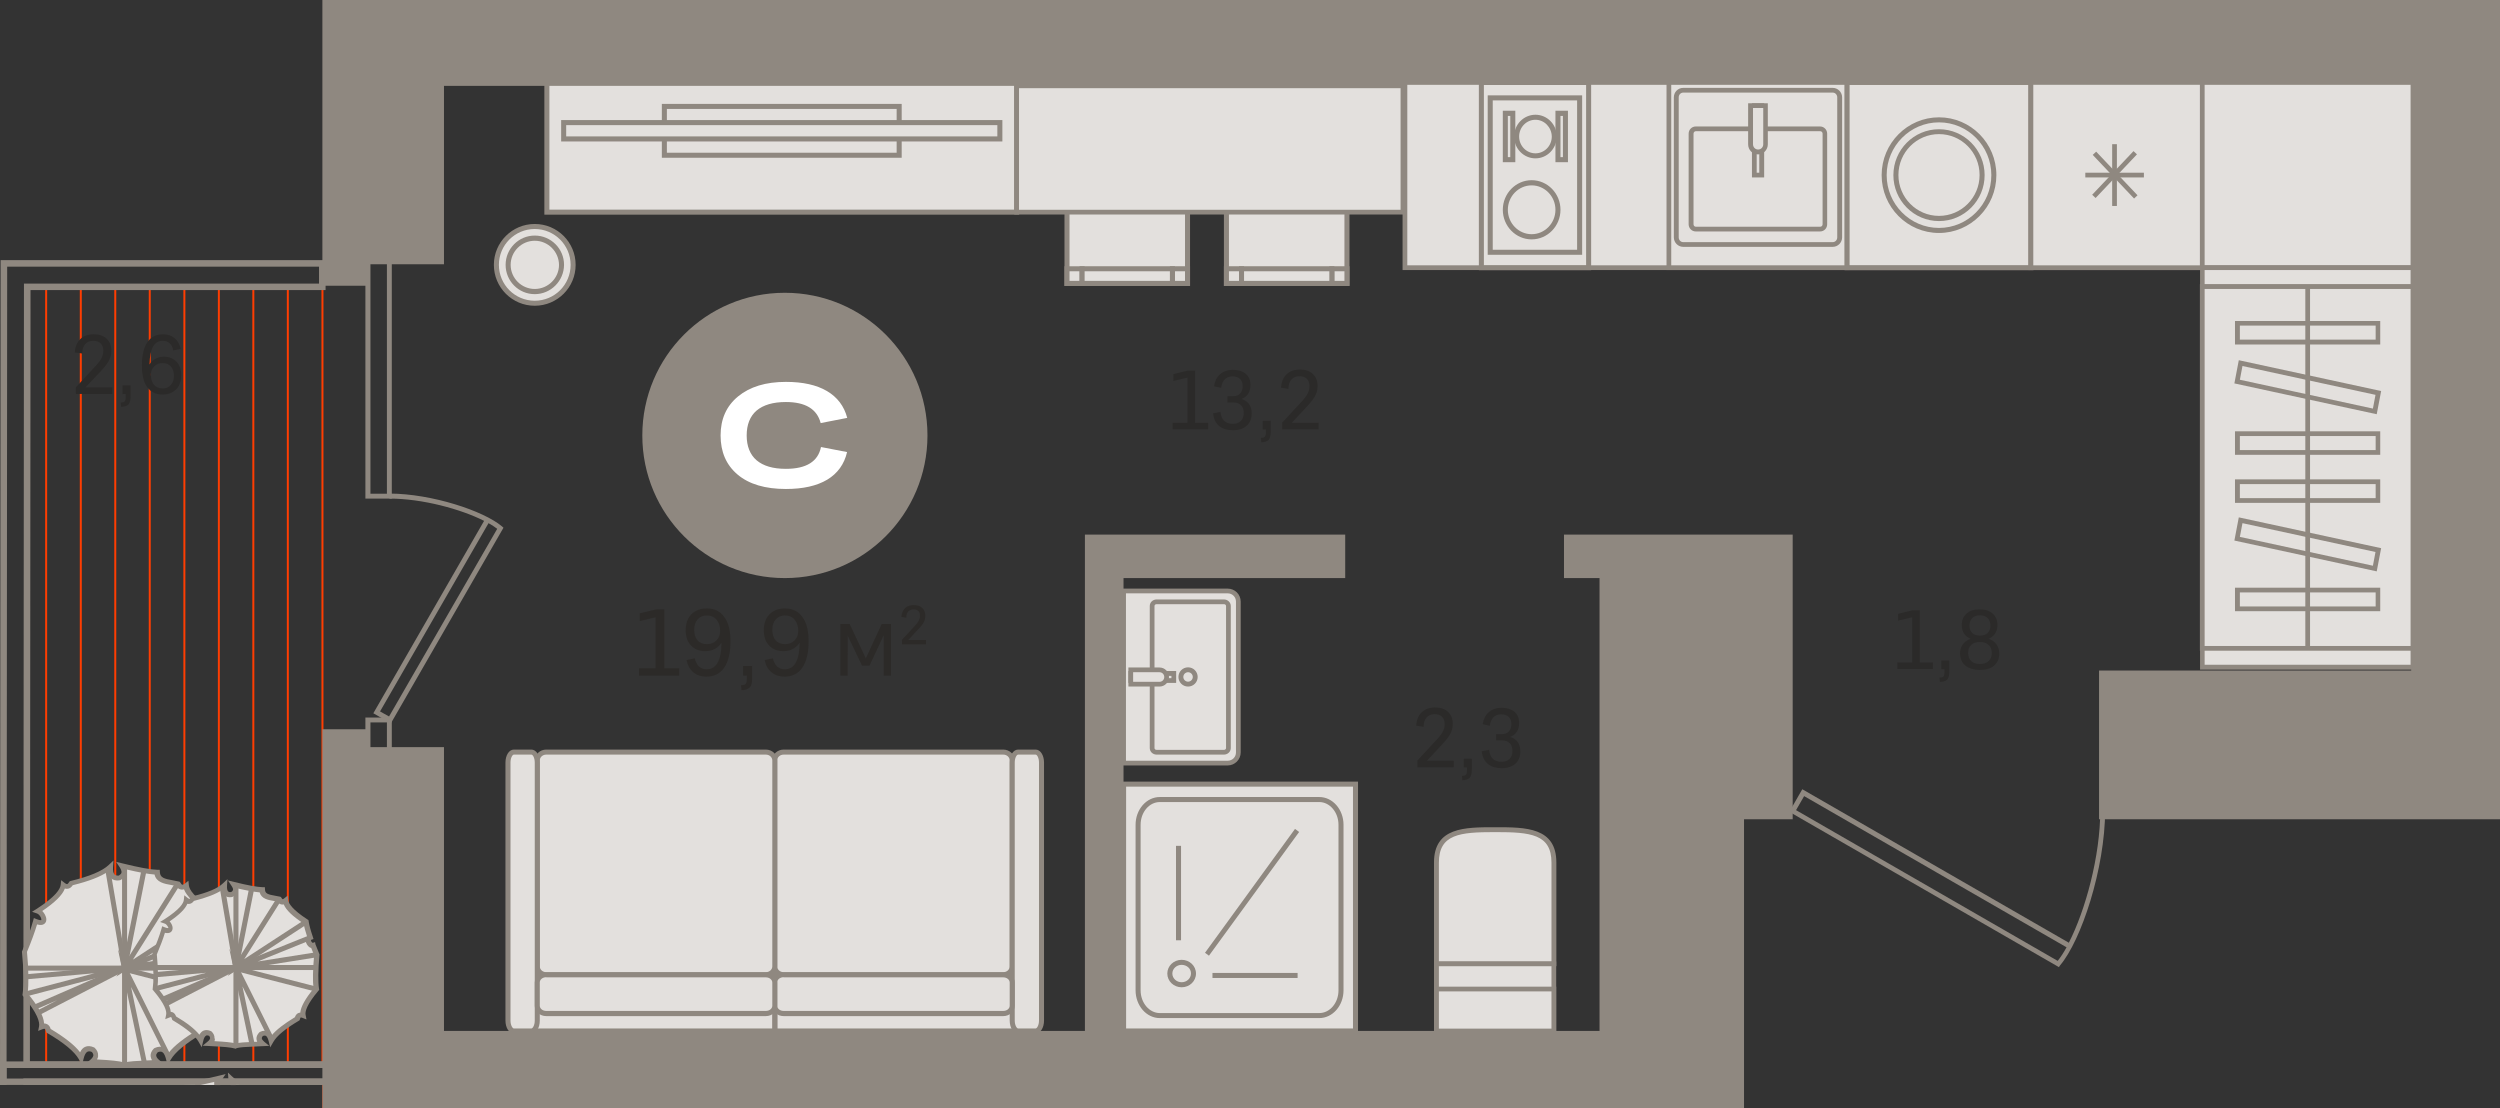<?xml version="1.0" encoding="utf-8"?>
<!-- Generator: Adobe Illustrator 24.1.2, SVG Export Plug-In . SVG Version: 6.00 Build 0)  -->
<svg version="1.1" id="Слой_1" xmlns="http://www.w3.org/2000/svg" xmlns:xlink="http://www.w3.org/1999/xlink" x="0px" y="0px"
	 viewBox="0 0 1638.6 726.4" style="enable-background:new 0 0 1638.6 726.4;" xml:space="preserve">
<rect x="0" y="0" width="1638.6" height="726.4" fill="#333333" stroke="none"/>
<g>
	<rect x="142.8" y="187.3" style="fill-rule:evenodd;clip-rule:evenodd;fill:#FF3D01;" width="1.3" height="511.2"/>
	<rect x="142.8" y="708.3" style="fill-rule:evenodd;clip-rule:evenodd;fill:#FF3D01;" width="1.3" height="2.8"/>
	<rect x="188" y="187.3" style="fill-rule:evenodd;clip-rule:evenodd;fill:#FF3D01;" width="1.3" height="511.2"/>
	<rect x="188" y="708.3" style="fill-rule:evenodd;clip-rule:evenodd;fill:#FF3D01;" width="1.3" height="2.8"/>
	<rect x="74.9" y="187.3" style="fill-rule:evenodd;clip-rule:evenodd;fill:#FF3D01;" width="1.3" height="511.2"/>
	<rect x="74.9" y="708.3" style="fill-rule:evenodd;clip-rule:evenodd;fill:#FF3D01;" width="1.3" height="2.8"/>
	<rect x="165.4" y="187.3" style="fill-rule:evenodd;clip-rule:evenodd;fill:#FF3D01;" width="1.3" height="511.2"/>
	<rect x="165.4" y="708.3" style="fill-rule:evenodd;clip-rule:evenodd;fill:#FF3D01;" width="1.3" height="2.8"/>
	<rect x="52.3" y="187.3" style="fill-rule:evenodd;clip-rule:evenodd;fill:#FF3D01;" width="1.3" height="511.2"/>
	<rect x="52.3" y="708.3" style="fill-rule:evenodd;clip-rule:evenodd;fill:#FF3D01;" width="1.3" height="2.8"/>
	<rect x="210.7" y="187.3" style="fill-rule:evenodd;clip-rule:evenodd;fill:#FF3D01;" width="1.3" height="511.2"/>
	<polygon style="fill-rule:evenodd;clip-rule:evenodd;fill:#FF3D01;" points="210.7,711.1 210.7,708.3 212,708.3 212,726.4 
		211.3,726.4 211.3,711.1 	"/>
	<rect x="120.2" y="187.3" style="fill-rule:evenodd;clip-rule:evenodd;fill:#FF3D01;" width="1.3" height="511.2"/>
	<rect x="120.2" y="708.3" style="fill-rule:evenodd;clip-rule:evenodd;fill:#FF3D01;" width="1.3" height="2.8"/>
	<rect x="29.6" y="187.3" style="fill-rule:evenodd;clip-rule:evenodd;fill:#FF3D01;" width="1.3" height="511.2"/>
	<rect x="29.6" y="708.3" style="fill-rule:evenodd;clip-rule:evenodd;fill:#FF3D01;" width="1.3" height="2.8"/>
	<rect x="97.5" y="187.3" style="fill-rule:evenodd;clip-rule:evenodd;fill:#FF3D01;" width="1.3" height="511.2"/>
	<rect x="97.5" y="708.3" style="fill-rule:evenodd;clip-rule:evenodd;fill:#FF3D01;" width="1.3" height="2.8"/>
	<path style="fill-rule:evenodd;clip-rule:evenodd;fill:#2B2A29;" d="M106.6,254.6c2.3,0,4.1-0.8,5.4-2.3c1.3-1.5,2-3.5,2-6
		c0-2.6-0.7-4.6-2-6.1c-1.3-1.5-3.1-2.2-5.5-2.2c-1.5,0-2.8,0.3-3.9,1c-1.2,0.7-2.1,1.6-2.7,2.7c-0.7,1.1-1,2.4-1,3.9
		c0,2.8,0.7,5,2.1,6.7C102.4,253.8,104.3,254.6,106.6,254.6L106.6,254.6z M93,239.5c0-6.6,1.2-11.7,3.6-15.2
		c2.4-3.5,5.8-5.2,10.3-5.2c3,0,5.5,0.8,7.5,2.5c2,1.7,3.4,4,4,7.1l-4.8,1c-0.9-4.2-3.2-6.3-6.9-6.3c-2.8,0-5,1.3-6.4,3.8
		c-1.4,2.5-2.2,6.4-2.3,11.7c0.9-1.5,2.2-2.8,3.8-3.7c1.6-0.9,3.5-1.4,5.6-1.4c3.5,0,6.2,1.1,8.3,3.3c2.1,2.2,3.1,5.2,3.1,8.9
		c0,2.6-0.5,4.8-1.5,6.7c-1,1.9-2.5,3.3-4.3,4.4c-1.8,1-4,1.5-6.5,1.5c-4.4,0-7.8-1.7-10.1-5C94.1,250.5,93,245.7,93,239.5L93,239.5
		z M80.3,252.6h5.3v7c0,2.7-0.5,4.5-1.4,5.5c-1,1-2.5,1.5-4.8,1.6l-0.3-2.9c1.3,0,2.2-0.2,2.6-0.7c0.5-0.5,0.7-1.5,0.7-3v-1.8h-2.1
		V252.6L80.3,252.6z M49.7,253.9l12.5-13.5c2.1-2.2,3.5-4.1,4.3-5.6c0.8-1.6,1.2-3.2,1.2-4.9c0-2.1-0.6-3.6-1.7-4.8
		c-1.1-1.1-2.7-1.7-4.8-1.7c-2.3,0-4.1,0.7-5.3,2.1c-1.3,1.4-2,3.5-2,6.2L49,231c0.3-3.8,1.5-6.7,3.7-8.8c2.2-2.1,5.1-3.1,8.8-3.1
		c3.6,0,6.4,1,8.4,2.9c2,1.9,3.1,4.5,3.1,7.8c0,1.6-0.2,3.1-0.7,4.5c-0.5,1.4-1.2,2.8-2.3,4.3c-1.1,1.5-2.5,3.2-4.3,5.1L56,253.9
		h17.6v4.3H49.7V253.9z"/>
	<path style="fill-rule:evenodd;clip-rule:evenodd;fill:#8F8880;" d="M249.1,466.3l5.9,3.3l70.9-123c-1.6-1.2-3.5-2.5-5.7-3.7
		L249.1,466.3L249.1,466.3z M256.2,474.1l-11.5-6.6l0.8-1.4l71.8-124.7c-15.2-7.7-40.5-14.6-62-14.6v-3.3
		c27.8,0.1,61.8,11.4,73.7,21.5l1,0.9L256.2,474.1z"/>
	<path style="fill-rule:evenodd;clip-rule:evenodd;fill:#8F8880;" d="M242.8,533.6h10.8v-60.1h-10.8V533.6L242.8,533.6z
		 M256.8,536.9h-17.3v-66.6h17.3V536.9z"/>
	<path style="fill-rule:evenodd;clip-rule:evenodd;fill:#8F8880;" d="M242.8,323.6h10.8V149.1h-10.8V323.6L242.8,323.6z
		 M256.8,326.8h-17.3v-181h17.3V326.8z"/>
	<polygon style="fill-rule:evenodd;clip-rule:evenodd;fill:#8F8880;" points="15.3,711.1 15.3,706.9 235.2,706.9 235.2,700 4.3,700 
		4.3,711.1 0,711.1 0,695.7 239.4,695.7 239.4,711.1 211.3,711.1 19.6,711.1 	"/>
	<path style="fill-rule:evenodd;clip-rule:evenodd;fill:#8F8880;" d="M4.3,706.9h230.9V700H15.3v-2.1l0.4-512h193.4v-11.1H4.7v6.5
		L4.3,706.9L4.3,706.9z M0,711.1v-2.5l0.4-538.1h213v19.6H20l-0.4,505.6h219.8v15.4H0z"/>
	<path style="fill-rule:evenodd;clip-rule:evenodd;fill:#E3E0DD;" d="M102.9,571.5c-4.4-0.1-12.1-1.5-23.1-4.3
		c2.4,3.6,1.9,6.2-1.4,8c-4.3,0.6-6.3-1.9-6-7.5c-4.4,4.2-13,7.8-25.7,10.9c-1.4,2.5-3.1,2.9-5.3,1.2c-0.5,4.6-6.1,10.3-16.7,17.1
		c4,1.4,7.2,10.4-1.5,6.8c-1.5,5.4-3.9,12-7.2,19.9c1.2,12.5,1.3,21.8,0.4,28c8.1,9.6,11.7,16.7,10.8,21.2c2.5-1,4.1-0.1,4.7,2.6
		c11.2,6.6,18.3,12.6,21.3,17.8c1.3-5.4,4-7.2,7.9-5.4c2.6,2.6,2.3,5.3-1,8c11.4,0.6,17.4,1,21.6,2.2c4.2-1.2,10.2-1.1,21.5-1.7
		c-3.3-2.7-3.7-5.4-1-8c4-1.8,6.6,0,7.9,5.4c3-5.3,10.1-11.2,21.3-17.8c0.6-2.8,2.1-3.6,4.7-2.6c-0.9-4.5,2.7-11.6,10.8-21.2
		c-0.9-6.1-0.8-15.5,0.4-28c-1.1-2.6-2.1-5.1-3-7.5c-2.4,0.8-6-5.2-2.3-6.4c-1.7-5.1-2.9-9.3-3.4-12.8
		c-10.6-6.8-16.1-12.5-16.7-17.1c-2.1,1.7-3.9,1.3-5.3-1.2C110.3,577.7,103.1,578,102.9,571.5z"/>
	<path style="fill-rule:evenodd;clip-rule:evenodd;fill:#8F8880;" d="M63.6,694.4c9.3,0.5,14.3,1,18,2c3.3-0.8,7.3-1,13.8-1.3
		c1.3-0.1,2.7-0.1,4.2-0.2c-0.5-0.9-0.8-1.8-0.9-2.7c-0.1-1.7,0.6-3.4,2.2-5l0.5-0.3c2.2-1,4.2-1.1,5.9-0.3c1.3,0.7,2.4,1.8,3.2,3.5
		c3.7-4.7,10-9.7,19.3-15.2c0.4-1.5,1.2-2.6,2.3-3.1c0.6-0.3,1.3-0.5,2-0.5h0c0.3-4.8,3.9-11.3,10.8-19.7
		c-0.8-6.2-0.7-15.3,0.4-27.2c-0.9-2.1-1.7-4.1-2.4-6.1c-1.8-0.4-3.5-2.2-4.1-4.2c-0.6-1.9-0.2-3.5,0.9-4.6c-1.4-4.3-2.4-8-2.9-11
		c-9.2-6-14.5-11.1-16.2-15.6c-0.7,0.2-1.4,0.3-2.1,0.1c-1.2-0.2-2.3-1-3.1-2.3c-1-0.2-2-0.4-3-0.6c-4.7-0.8-10-1.8-11.1-6.9
		c-4.1-0.3-10.3-1.4-18.7-3.4c0.3,1,0.3,2,0,2.9c-0.4,1.7-1.6,3.1-3.6,4.1l-0.6,0.2c-2.4,0.4-4.3-0.2-5.7-1.4c-1.1-1-1.7-2.4-2-4.3
		c-4.9,3.4-12.5,6.3-23,8.9c-0.9,1.3-1.9,2.1-3.1,2.3c-0.7,0.1-1.4,0.1-2.1-0.1c-1.6,4.3-6.5,9.1-14.8,14.7c1.4,1.4,2.3,3.2,2.6,4.7
		c0.3,1.6-0.2,2.9-1.2,3.7c-1.1,0.9-2.7,1-4.8,0.4c-1.5,5-3.7,11.1-6.6,18c1.1,11.9,1.2,21,0.4,27.2c7,8.4,10.5,14.8,10.8,19.7h0
		c0.7,0,1.4,0.2,2,0.5c1.1,0.6,1.9,1.6,2.3,3.1c9.3,5.6,15.7,10.6,19.3,15.3c0.8-1.7,1.9-2.9,3.2-3.5c1.7-0.8,3.7-0.7,5.9,0.3
		l0.5,0.3c1.6,1.6,2.3,3.2,2.2,5C64.4,692.6,64.1,693.5,63.6,694.4L63.6,694.4z M81.6,699.9l-0.4-0.1c-3.9-1.1-9.5-1.5-21.2-2.1
		l-4.3-0.2l3.3-2.7c1-0.8,2.1-2,2.2-3.1c0-0.7-0.3-1.4-1-2.2c-1.1-0.5-2.1-0.5-2.8-0.2c-1.1,0.5-2,2.1-2.6,4.6l-1,4.1l-2.1-3.7
		c-2.8-5-9.8-10.8-20.7-17.2l-0.6-0.4l-0.2-0.7c-0.2-0.9-0.5-1.5-0.8-1.6c-0.3-0.2-0.9-0.1-1.6,0.2l-2.8,1.1l0.6-3
		c0.5-2.7-0.8-8.4-10.4-19.8l-0.5-0.6l0.1-0.7c0.9-6,0.8-15.3-0.4-27.6l0-0.4l0.2-0.4c3.3-7.8,5.7-14.4,7.1-19.7l0.5-1.8l1.7,0.7
		c2.5,1,3.2,0.7,3.2,0.6c0,0,0.1-0.5-0.2-1.3c-0.5-1.4-1.7-2.7-2.7-3l-3.2-1.1l2.9-1.8c12.6-8.1,15.6-13.1,15.9-15.9l0.3-3l2.4,1.9
		c0.6,0.5,1.2,0.7,1.5,0.7c0.4-0.1,0.8-0.6,1.3-1.3l0.4-0.6l0.7-0.2c12.4-3,20.7-6.5,24.9-10.5l3.1-2.9l-0.3,4.2
		c-0.2,2.5,0.2,4.3,1.1,5.1c0.6,0.5,1.5,0.7,2.7,0.6c0.9-0.6,1.5-1.2,1.7-1.8c0.3-1.1-0.5-2.6-1.1-3.6l-2.4-3.6l4.2,1
		c10.9,2.7,18.5,4.1,22.8,4.2l1.6,0l0.1,1.6c0.2,3.5,2.7,4.3,8.5,5.3c1.3,0.2,2.6,0.5,3.9,0.8l0.7,0.2l0.4,0.6
		c0.4,0.8,0.9,1.3,1.3,1.3c0.3,0,0.9-0.2,1.5-0.7l2.4-1.9l0.3,3c0.3,2.8,3.3,7.8,15.9,15.9l0.6,0.4l0.1,0.7
		c0.5,3.3,1.7,7.5,3.3,12.5l0.5,1.6l-1.6,0.5c-0.3,0.1-0.5,0.2-0.4,0.7c0.1,1.2,1.3,2.5,1.8,2.5l1.5-0.5l0.5,1.5
		c0.9,2.3,1.9,4.8,3,7.4l0.2,0.4l0,0.4c-1.2,12.3-1.3,21.6-0.4,27.6l0.1,0.7l-0.5,0.6c-9.6,11.4-11,17.1-10.4,19.8l0.6,3l-2.8-1.1
		c-0.7-0.3-1.3-0.4-1.6-0.2c-0.3,0.2-0.6,0.8-0.8,1.6l-0.2,0.7l-0.6,0.4c-10.9,6.5-17.9,12.3-20.7,17.2l-2.1,3.6l-1-4.1
		c-0.6-2.5-1.5-4.1-2.6-4.6c-0.7-0.3-1.6-0.3-2.8,0.2c-0.7,0.8-1.1,1.5-1,2.2c0.1,1.2,1.2,2.3,2.2,3.1l3.3,2.7l-4.3,0.2
		c-2.9,0.2-5.4,0.3-7.7,0.4c-6.6,0.3-10.5,0.5-13.5,1.3L81.6,699.9z"/>
	<polygon style="fill-rule:evenodd;clip-rule:evenodd;fill:#8F8880;" points="81.5,643.7 68.9,569.6 72.1,569 81.7,625.4 
		92.7,570.2 96,570.8 	"/>
	<polygon style="fill-rule:evenodd;clip-rule:evenodd;fill:#8F8880;" points="76.2,640.1 115.1,578.3 117.9,580.1 87.1,629 
		137.5,596.1 139.3,598.9 	"/>
	<polygon style="fill-rule:evenodd;clip-rule:evenodd;fill:#8F8880;" points="67.4,638.5 141.2,608.7 142.5,611.8 95.9,630.6 
		146.9,622.5 147.4,625.8 	"/>
	<polygon style="fill-rule:evenodd;clip-rule:evenodd;fill:#8F8880;" points="146.4,653.7 81.6,637 82.5,633.8 147.2,650.5 	"/>
	<polygon style="fill-rule:evenodd;clip-rule:evenodd;fill:#8F8880;" points="93.1,697.2 77.3,622.2 112.1,692.1 109.2,693.5 
		85.9,646.9 96.3,696.5 	"/>
	<polygon style="fill-rule:evenodd;clip-rule:evenodd;fill:#8F8880;" points="25.8,665.3 24.3,662.4 37.6,655.5 23.5,661.6 
		22.1,658.6 81,633 82.4,636 	"/>
	<polygon style="fill-rule:evenodd;clip-rule:evenodd;fill:#8F8880;" points="16.8,653.2 16,650 62,637.9 17.1,641.9 16.8,638.6 
		101.2,631.1 	"/>
	<rect x="80" y="567.7" style="fill-rule:evenodd;clip-rule:evenodd;fill:#8F8880;" width="3.3" height="130.4"/>
	<rect x="16.8" y="632.9" style="fill-rule:evenodd;clip-rule:evenodd;fill:#8F8880;" width="129.6" height="3.3"/>
	<path style="fill-rule:evenodd;clip-rule:evenodd;fill:#E3E0DD;" d="M120.8,710.9c4.4-0.1,12.1-1.5,23.1-4.3
		c-1.1,1.7-1.6,3.2-1.4,4.5h-21.7C120.8,711,120.8,711,120.8,710.9L120.8,710.9z M151.1,711.1c0.3-1.1,0.4-2.4,0.3-4
		c1.5,1.4,3.4,2.7,5.8,4H151.1z"/>
	<path style="fill-rule:evenodd;clip-rule:evenodd;fill:#8F8880;" d="M153.8,711.1c-0.3-0.2-0.6-0.4-0.9-0.6c0,0.2-0.1,0.4-0.1,0.6
		h-3.4c0.3-0.9,0.4-2.2,0.3-3.9l-0.3-4.2l3.1,2.9c1.9,1.8,4.8,3.5,8.5,5.2H153.8L153.8,711.1z M140.9,711.1c-0.1-0.7,0-1.3,0.2-2.1
		c-3.5,0.8-6.6,1.5-9.4,2.1h-12.5c0-0.1,0-0.2,0-0.3l0.1-1.6l1.6,0c4.2-0.1,11.9-1.5,22.8-4.2l4.2-1l-2.4,3.6
		c-0.7,1-1.4,2.4-1.1,3.6H140.9z"/>
	<path style="fill-rule:evenodd;clip-rule:evenodd;fill:#8F8880;" d="M127.9,711.1l-0.2-0.9l3.3-0.7l0.3,1.6H127.9L127.9,711.1z
		 M151.1,711.1l0.5-2.7l3.3,0.6l-0.4,2.2H151.1z"/>
	<rect x="140.4" y="707.1" style="fill-rule:evenodd;clip-rule:evenodd;fill:#8F8880;" width="3.3" height="4"/>
	<path style="fill-rule:evenodd;clip-rule:evenodd;fill:#E3E0DD;" d="M171.8,583.2c-3.5-0.1-9.8-1.2-18.7-3.4c1.9,2.9,1.5,5-1.1,6.5
		c-3.5,0.5-5.1-1.5-4.8-6c-3.6,3.4-10.5,6.3-20.8,8.8c-1.1,2-2.5,2.3-4.3,0.9c-0.4,3.7-4.9,8.3-13.5,13.9c3.2,1.1,5.8,8.4-1.2,5.5
		c-1.2,4.3-3.2,9.7-5.8,16.1c1,10.1,1.1,17.7,0.3,22.7c6.5,7.8,9.5,13.5,8.7,17.2c2.1-0.8,3.3-0.1,3.8,2.1
		c9.1,5.4,14.8,10.2,17.2,14.4c1.1-4.4,3.2-5.8,6.4-4.4c2.1,2.1,1.8,4.3-0.8,6.5c9.2,0.5,14.1,0.8,17.5,1.8
		c3.4-0.9,8.2-0.9,17.4-1.4c-2.7-2.2-3-4.4-0.8-6.5c3.2-1.5,5.4,0,6.4,4.4c2.4-4.3,8.2-9.1,17.2-14.4c0.5-2.2,1.7-2.9,3.8-2.1
		c-0.7-3.7,2.2-9.4,8.7-17.2c-0.7-5-0.6-12.5,0.3-22.7c-0.9-2.1-1.7-4.1-2.4-6c-1.9,0.6-4.9-4.2-1.9-5.2c-1.4-4.1-2.3-7.6-2.8-10.3
		c-8.6-5.5-13.1-10.1-13.5-13.9c-1.7,1.4-3.1,1-4.3-0.9C177.9,588.1,172.1,588.4,171.8,583.2z"/>
	<path style="fill-rule:evenodd;clip-rule:evenodd;fill:#8F8880;" d="M140.5,682.4c7.2,0.4,11.1,0.8,14.1,1.5
		c2.6-0.6,5.9-0.8,11.1-1c0.9,0,1.9-0.1,2.9-0.1c-0.3-0.6-0.5-1.3-0.5-1.9c-0.1-1.5,0.6-2.9,1.9-4.3l0.5-0.3c1.9-0.9,3.6-0.9,5-0.2
		c1,0.5,1.9,1.3,2.5,2.6c3-3.7,8.1-7.6,15.3-12c0.4-1.2,1.1-2.1,2-2.6c0.5-0.2,1-0.4,1.5-0.4c0.4-3.9,3.3-9.1,8.7-15.7
		c-0.6-5-0.5-12.2,0.4-21.9c-0.7-1.6-1.3-3.2-1.9-4.7c-1.5-0.4-2.8-1.9-3.4-3.6c-0.5-1.6-0.2-3,0.7-3.9c-1.1-3.4-1.9-6.2-2.3-8.6
		c-7.2-4.7-11.5-8.8-13-12.5c-0.5,0.1-1,0.1-1.6,0c-1-0.2-1.9-0.8-2.7-1.9c-0.8-0.2-1.5-0.3-2.3-0.4c-3.7-0.6-8.1-1.4-9.2-5.6
		c-3.3-0.3-8-1.1-14.5-2.6c0.1,0.7,0.1,1.4-0.1,2c-0.4,1.4-1.4,2.6-3.1,3.5l-0.6,0.2c-2.1,0.3-3.7-0.1-4.9-1.3
		c-0.8-0.8-1.4-1.8-1.7-3.2c-4,2.6-10,4.9-18.2,7c-0.8,1.1-1.7,1.7-2.7,1.9c-0.5,0.1-1,0.1-1.6,0c-1.4,3.4-5.3,7.2-11.6,11.5
		c1,1.1,1.7,2.5,1.9,3.7c0.2,1.4-0.2,2.6-1.1,3.3c-0.9,0.7-2.2,0.9-3.9,0.5c-1.2,4-3,8.7-5.3,14.2c0.9,9.5,1,16.9,0.4,21.9
		c5.5,6.6,8.4,11.8,8.7,15.7c0.5,0,1,0.2,1.5,0.4c0.9,0.5,1.6,1.4,2,2.6c7.3,4.3,12.3,8.3,15.3,12c0.7-1.2,1.5-2.1,2.5-2.6
		c1.5-0.7,3.2-0.6,5,0.2l0.5,0.3c1.3,1.3,2,2.8,1.9,4.3C141,681.1,140.9,681.8,140.5,682.4L140.5,682.4z M154.6,687.4l-0.4-0.1
		c-3.1-0.9-7.6-1.2-17.1-1.7l-4.3-0.2l3.3-2.7c1-0.8,1.6-1.6,1.6-2.3c0-0.5-0.2-1-0.7-1.5c-0.8-0.3-1.5-0.4-1.9-0.1
		c-0.8,0.4-1.5,1.6-1.9,3.5l-1,4.1l-2.1-3.7c-2.3-4-7.9-8.6-16.6-13.8l-0.6-0.4l-0.2-0.7c-0.2-0.7-0.4-1-0.5-1.1
		c-0.1-0.1-0.4-0.1-1.1,0.2l-2.8,1.1l0.6-3c0.4-2.2-0.7-6.7-8.4-15.8l-0.5-0.6l0.1-0.7c0.7-4.8,0.6-12.3-0.3-22.3l0-0.4l0.2-0.4
		c2.6-6.3,4.6-11.7,5.8-15.9l0.5-1.8l1.7,0.7c1.8,0.7,2.3,0.5,2.4,0.5c0-0.4-1.1-2.5-2.3-2.9l-3.2-1.1l2.9-1.8
		c10.1-6.5,12.5-10.5,12.7-12.7l0.3-3l2.4,1.9c0.5,0.4,0.9,0.4,0.9,0.5c0.1,0,0.4-0.2,0.8-0.9l0.4-0.6l0.7-0.2
		c10-2.4,16.7-5.2,20-8.4l3.1-2.9l-0.3,4.2c-0.1,1.9,0.1,3.3,0.8,3.9c0.4,0.4,1,0.5,1.9,0.4c0.7-0.4,1-0.8,1.2-1.3
		c0.2-0.6-0.1-1.5-0.9-2.7l-2.4-3.6l4.2,1c8.8,2.2,15,3.3,18.4,3.4l1.6,0l0.1,1.6c0.1,2.6,2,3.2,6.6,4c1,0.2,2.1,0.4,3.1,0.6
		l0.7,0.2l0.4,0.6c0.4,0.7,0.7,0.9,0.8,0.9c0.1,0,0.4-0.1,0.9-0.5l2.4-1.9l0.3,3c0.3,2.2,2.7,6.2,12.7,12.7l0.6,0.4l0.1,0.7
		c0.4,2.6,1.3,6,2.7,10.1l0.5,1.6l-1.6,0.5c-0.1,0.1-0.1,0.5,0.1,0.9c0.3,0.7,0.8,1,1,1.1l1.5-0.5l0.3,1.5c0.7,1.9,1.5,3.9,2.4,6
		l0.2,0.4l0,0.4c-0.9,10-1,17.5-0.3,22.3l0.1,0.7l-0.5,0.6c-7.7,9.1-8.8,13.6-8.4,15.8l0.6,3l-2.8-1.1c-0.6-0.2-1-0.2-1-0.2
		c-0.1,0.1-0.3,0.4-0.5,1.1l-0.2,0.7l-0.6,0.4c-8.8,5.2-14.4,9.9-16.6,13.8l-2.1,3.6l-1-4.1c-0.5-1.9-1.1-3.1-1.9-3.5
		c-0.5-0.2-1.1-0.2-1.9,0.1c-0.5,0.6-0.7,1.1-0.7,1.5c0,0.7,0.6,1.4,1.6,2.3l3.3,2.7l-4.3,0.2c-2.4,0.1-4.4,0.2-6.3,0.3
		c-5.3,0.2-8.5,0.4-10.8,1L154.6,687.4z"/>
	<polygon style="fill-rule:evenodd;clip-rule:evenodd;fill:#8F8880;" points="154.5,643.4 144,581.7 147.3,581.1 154.8,625 
		163.3,582 166.6,582.6 	"/>
	<polygon style="fill-rule:evenodd;clip-rule:evenodd;fill:#8F8880;" points="149.2,639.7 181.5,588.5 184.3,590.2 160.1,628.6 
		199.7,602.8 201.5,605.6 	"/>
	<polygon style="fill-rule:evenodd;clip-rule:evenodd;fill:#8F8880;" points="140.4,638.1 202.8,613 204,616 168.9,630.2 
		207.5,624.1 208,627.4 	"/>
	<polygon style="fill-rule:evenodd;clip-rule:evenodd;fill:#8F8880;" points="207,650 154.6,636.5 155.4,633.3 207.8,646.8 	"/>
	<polygon style="fill-rule:evenodd;clip-rule:evenodd;fill:#8F8880;" points="163.6,685 150.3,621.8 179.6,680.6 176.7,682.1 
		158.9,646.5 166.9,684.3 	"/>
	<polygon style="fill-rule:evenodd;clip-rule:evenodd;fill:#8F8880;" points="109.6,659.4 108.1,656.4 110.5,655.2 107.7,656.4 
		106.4,653.3 154,632.7 155.4,635.7 	"/>
	<polygon style="fill-rule:evenodd;clip-rule:evenodd;fill:#8F8880;" points="102.2,649.6 101.4,646.4 135.1,637.6 102.4,640.5 
		102.1,637.1 174.2,630.8 	"/>
	<rect x="153" y="580.1" style="fill-rule:evenodd;clip-rule:evenodd;fill:#8F8880;" width="3.3" height="105.6"/>
	<rect x="102.2" y="632.5" style="fill-rule:evenodd;clip-rule:evenodd;fill:#8F8880;" width="105" height="3.3"/>
	<path style="fill-rule:evenodd;clip-rule:evenodd;fill:#8F8880;" d="M1177.2,531l171.5,98.8c1.9-2.4,3.9-5.4,5.8-8.9l-172-99.1
		L1177.2,531L1177.2,531z M1349.5,633.9l-1.2-0.7l-175.5-101.1l8.5-14.8L1356,617.9c10.8-21.1,20.6-56.6,20.6-86.8l3.2,0
		c-0.1,38.4-15.7,85.4-29.6,101.7L1349.5,633.9z"/>
	<rect x="908.8" y="724.8" style="fill-rule:evenodd;clip-rule:evenodd;fill:#8F8880;" width="141.2" height="1.6"/>
	<rect x="404.2" y="724.8" style="fill-rule:evenodd;clip-rule:evenodd;fill:#E3E0DD;" width="294.4" height="1.6"/>
	<rect x="402.5" y="723.1" style="fill-rule:evenodd;clip-rule:evenodd;fill:#8F8880;" width="297.8" height="3.3"/>
	<rect x="338.1" y="724.8" style="fill-rule:evenodd;clip-rule:evenodd;fill:#E3E0DD;" width="66.1" height="1.6"/>
	<rect x="336.5" y="723.1" style="fill-rule:evenodd;clip-rule:evenodd;fill:#8F8880;" width="69.4" height="3.3"/>
	<rect x="1636.9" y="251.4" style="fill-rule:evenodd;clip-rule:evenodd;fill:#8F8880;" width="1.7" height="189.7"/>
	<rect x="1636.9" y="281.7" style="fill-rule:evenodd;clip-rule:evenodd;fill:#8F8880;" width="1.7" height="9.2"/>
	<rect x="1636.9" y="322.8" style="fill-rule:evenodd;clip-rule:evenodd;fill:#8F8880;" width="1.7" height="9.2"/>
	<rect x="1636.9" y="363.9" style="fill-rule:evenodd;clip-rule:evenodd;fill:#8F8880;" width="1.7" height="9.2"/>
	<rect x="1636.9" y="405" style="fill-rule:evenodd;clip-rule:evenodd;fill:#8F8880;" width="1.7" height="9.2"/>
	<polygon style="fill-rule:evenodd;clip-rule:evenodd;fill:#8F8880;" points="242.8,140.6 253.6,140.6 253.6,0 256.8,0 256.8,143.9 
		239.5,143.9 239.5,0 242.8,0 	"/>
	<rect x="957.6" y="0" style="fill-rule:evenodd;clip-rule:evenodd;fill:#8F8880;" width="127.1" height="1.7"/>
	<rect x="1108.2" y="0" style="fill-rule:evenodd;clip-rule:evenodd;fill:#8F8880;" width="141.2" height="1.6"/>
	<rect x="358.5" y="53.7" style="fill-rule:evenodd;clip-rule:evenodd;fill:#E3E0DD;" width="307.9" height="85.3"/>
	<path style="fill-rule:evenodd;clip-rule:evenodd;fill:#8F8880;" d="M360.1,137.4h304.6v-82H360.1V137.4L360.1,137.4z M668,140.7
		H356.8V52H668V140.7z"/>
	<rect x="435.5" y="69.7" style="fill-rule:evenodd;clip-rule:evenodd;fill:#E3E0DD;" width="153.9" height="32"/>
	<path style="fill-rule:evenodd;clip-rule:evenodd;fill:#8F8880;" d="M437.1,100.1h150.6V71.4H437.1V100.1L437.1,100.1z M591,103.4
		H433.8V68.1H591V103.4z"/>
	<rect x="369.5" y="80.4" style="fill-rule:evenodd;clip-rule:evenodd;fill:#E3E0DD;" width="285.9" height="10.7"/>
	<path style="fill-rule:evenodd;clip-rule:evenodd;fill:#8F8880;" d="M371.1,89.4h282.6V82H371.1V89.4L371.1,89.4z M657,92.7H367.8
		v-14H657V92.7z"/>
	<rect x="507.8" y="607.2" style="fill-rule:evenodd;clip-rule:evenodd;fill:#E3E0DD;" width="162" height="68.5"/>
	<path style="fill-rule:evenodd;clip-rule:evenodd;fill:#8F8880;" d="M509.5,674.1h158.6v-65.2H509.5V674.1L509.5,674.1z
		 M671.4,677.4H506.1v-71.9h165.3V677.4z"/>
	<rect x="345.8" y="607.2" style="fill-rule:evenodd;clip-rule:evenodd;fill:#E3E0DD;" width="162" height="68.5"/>
	<path style="fill-rule:evenodd;clip-rule:evenodd;fill:#8F8880;" d="M347.5,674.1h158.6v-65.2H347.5V674.1L347.5,674.1z
		 M509.5,677.4H344.2v-71.9h165.3V677.4z"/>
	<path style="fill-rule:evenodd;clip-rule:evenodd;fill:#E3E0DD;" d="M657.6,493h-144c-3.2,0-5.8,2.4-5.8,5.5v135
		c0,3,2.6,5.5,5.8,5.5h144c3.2,0,5.8-2.4,5.8-5.5v-135C663.4,495.4,660.8,493,657.6,493z"/>
	<path style="fill-rule:evenodd;clip-rule:evenodd;fill:#8F8880;" d="M513.6,494.6c-2.3,0-4.2,1.7-4.2,3.8v135
		c0,2.1,1.9,3.8,4.2,3.8h144c2.3,0,4.2-1.7,4.2-3.8v-135c0-2.1-1.9-3.8-4.2-3.8H513.6L513.6,494.6z M657.6,640.5h-144
		c-4.1,0-7.5-3.2-7.5-7.1v-135c0-3.9,3.4-7.1,7.5-7.1h144c4.1,0,7.5,3.2,7.5,7.1v135C665.1,637.3,661.7,640.5,657.6,640.5z"/>
	<path style="fill-rule:evenodd;clip-rule:evenodd;fill:#E3E0DD;" d="M358,493h144c3.2,0,5.8,2.4,5.8,5.5v135c0,3-2.6,5.5-5.8,5.5
		H358c-3.2,0-5.8-2.4-5.8-5.5v-135C352.2,495.4,354.8,493,358,493z"/>
	<path style="fill-rule:evenodd;clip-rule:evenodd;fill:#8F8880;" d="M358,494.6c-2.3,0-4.2,1.7-4.2,3.8v135c0,2.1,1.9,3.8,4.2,3.8
		h144c2.3,0,4.2-1.7,4.2-3.8v-135c0-2.1-1.9-3.8-4.2-3.8H358L358,494.6z M502,640.5H358c-4.1,0-7.5-3.2-7.5-7.1v-135
		c0-3.9,3.4-7.1,7.5-7.1h144c4.1,0,7.5,3.2,7.5,7.1v135C509.5,637.3,506.1,640.5,502,640.5z"/>
	<path style="fill-rule:evenodd;clip-rule:evenodd;fill:#E3E0DD;" d="M667.3,493h11.5c2.1,0,3.8,3.1,3.8,6.9v169.1
		c0,3.8-1.7,6.9-3.8,6.9h-11.5c-2.1,0-3.8-3.1-3.8-6.9V499.8C663.4,496,665.2,493,667.3,493z"/>
	<path style="fill-rule:evenodd;clip-rule:evenodd;fill:#8F8880;" d="M667.3,494.6c-0.9,0-2.2,2.1-2.2,5.2v169.1
		c0,3.2,1.4,5.2,2.2,5.2h11.5c0.8,0,2.2-2,2.2-5.2V499.8c0-3.1-1.3-5.2-2.2-5.2H667.3L667.3,494.6z M678.8,677.4h-11.5
		c-3.1,0-5.5-3.7-5.5-8.5V499.8c0-4.8,2.4-8.5,5.5-8.5h11.5c3.1,0,5.5,3.7,5.5,8.5v169.1C684.3,673.7,681.9,677.4,678.8,677.4z"/>
	<path style="fill-rule:evenodd;clip-rule:evenodd;fill:#E3E0DD;" d="M348.3,493h-11.5c-2.1,0-3.8,3.1-3.8,6.9v169.1
		c0,3.8,1.7,6.9,3.8,6.9h11.5c2.1,0,3.8-3.1,3.8-6.9V499.8C352.2,496,350.4,493,348.3,493z"/>
	<path style="fill-rule:evenodd;clip-rule:evenodd;fill:#8F8880;" d="M336.8,494.6c-0.9,0-2.2,2.1-2.2,5.2v169.1
		c0,3.2,1.4,5.2,2.2,5.2h11.5c0.8,0,2.2-2,2.2-5.2V499.8c0-3.1-1.3-5.2-2.2-5.2H336.8L336.8,494.6z M348.3,677.4h-11.5
		c-3.1,0-5.5-3.7-5.5-8.5V499.8c0-4.8,2.4-8.5,5.5-8.5h11.5c3.1,0,5.5,3.7,5.5,8.5v169.1C353.8,673.7,351.5,677.4,348.3,677.4z"/>
	<path style="fill-rule:evenodd;clip-rule:evenodd;fill:#E3E0DD;" d="M663.4,644v15.3c0,2.8-2.6,5.1-5.8,5.1h-144
		c-3.2,0-5.8-2.3-5.8-5.1V644c0-2.8,2.6-5.1,5.8-5.1h144C660.8,638.9,663.4,641.2,663.4,644z"/>
	<path style="fill-rule:evenodd;clip-rule:evenodd;fill:#8F8880;" d="M513.6,640.5c-2.3,0-4.2,1.5-4.2,3.4v15.3
		c0,1.9,1.9,3.4,4.2,3.4h144c2.3,0,4.2-1.5,4.2-3.4V644c0-1.9-1.9-3.4-4.2-3.4H513.6L513.6,640.5z M657.6,666h-144
		c-4.1,0-7.5-3-7.5-6.7V644c0-3.7,3.4-6.7,7.5-6.7h144c4.1,0,7.5,3,7.5,6.7v15.3C665.1,662.9,661.7,666,657.6,666z"/>
	<path style="fill-rule:evenodd;clip-rule:evenodd;fill:#E3E0DD;" d="M352.2,644v15.3c0,2.8,2.6,5.1,5.8,5.1h144
		c3.2,0,5.8-2.3,5.8-5.1V644c0-2.8-2.6-5.1-5.8-5.1H358C354.8,638.9,352.2,641.2,352.2,644z"/>
	<path style="fill-rule:evenodd;clip-rule:evenodd;fill:#8F8880;" d="M358,640.5c-2.3,0-4.2,1.5-4.2,3.4v15.3c0,1.9,1.9,3.4,4.2,3.4
		h144c2.3,0,4.2-1.5,4.2-3.4V644c0-1.9-1.9-3.4-4.2-3.4H358L358,640.5z M502,666H358c-4.1,0-7.5-3-7.5-6.7V644
		c0-3.7,3.4-6.7,7.5-6.7h144c4.1,0,7.5,3,7.5,6.7v15.3C509.5,662.9,506.1,666,502,666z"/>
	<rect x="736.4" y="513.9" style="fill-rule:evenodd;clip-rule:evenodd;fill:#E3E0DD;" width="152" height="161.8"/>
	<path style="fill-rule:evenodd;clip-rule:evenodd;fill:#8F8880;" d="M738.1,674.1h148.7V515.6H738.1V674.1L738.1,674.1z
		 M890.1,677.4H734.8V512.3h155.3V677.4z"/>
	<path style="fill-rule:evenodd;clip-rule:evenodd;fill:#E3E0DD;" d="M745.9,649.1V540.6c0-9.1,6.4-16.5,14.3-16.5h104.5
		c7.9,0,14.3,7.4,14.3,16.5v108.5c0,9.1-6.4,16.5-14.3,16.5H760.2C752.3,665.6,745.9,658.2,745.9,649.1z"/>
	<path style="fill-rule:evenodd;clip-rule:evenodd;fill:#8F8880;" d="M760.2,525.7c-7,0-12.6,6.7-12.6,14.9v108.5
		c0,8.2,5.7,14.9,12.6,14.9h104.5c7,0,12.6-6.7,12.6-14.9V540.6c0-8.2-5.7-14.9-12.6-14.9H760.2L760.2,525.7z M864.7,667.3H760.2
		c-8.8,0-15.9-8.2-15.9-18.2V540.6c0-10,7.1-18.2,15.9-18.2h104.5c8.8,0,15.9,8.2,15.9,18.2v108.5
		C880.6,659.1,873.5,667.3,864.7,667.3z"/>
	<path style="fill-rule:evenodd;clip-rule:evenodd;fill:#E3E0DD;" d="M774.5,630.7c4.3,0,7.8,3.3,7.8,7.4c0,4.1-3.5,7.4-7.8,7.4
		c-4.3,0-7.8-3.3-7.8-7.4C766.8,634,770.2,630.7,774.5,630.7z"/>
	<path style="fill-rule:evenodd;clip-rule:evenodd;fill:#8F8880;" d="M774.5,632.4c-3.4,0-6.1,2.6-6.1,5.7c0,3.1,2.7,5.7,6.1,5.7
		c3.4,0,6.1-2.6,6.1-5.7C780.7,634.9,777.9,632.4,774.5,632.4L774.5,632.4z M774.5,647.1c-5.2,0-9.4-4-9.4-9s4.2-9,9.4-9
		c5.2,0,9.4,4,9.4,9S779.7,647.1,774.5,647.1z"/>
	<rect x="794.7" y="637.7" style="fill-rule:evenodd;clip-rule:evenodd;fill:#8F8880;" width="55.8" height="3.3"/>
	<rect x="770.8" y="554.4" style="fill-rule:evenodd;clip-rule:evenodd;fill:#8F8880;" width="3.3" height="61.9"/>
	<polygon style="fill-rule:evenodd;clip-rule:evenodd;fill:#8F8880;" points="792.4,626.4 789.8,624.5 848.8,543.3 851.5,545.3 	"/>
	<path style="fill-rule:evenodd;clip-rule:evenodd;fill:#E3E0DD;" d="M941.5,631.8h77v-66.4c0-21-17.1-21.6-38.1-21.6h-0.8
		c-21,0-38.1,0.5-38.1,21.6V631.8z"/>
	<path style="fill-rule:evenodd;clip-rule:evenodd;fill:#8F8880;" d="M943.1,630.2h73.8v-64.8c0-18.7-13.8-20-36.5-20h-0.8
		c-22.7,0-36.5,1.3-36.5,20V630.2L943.1,630.2z M1020,633.3h-80.1v-68c0-23.1,20.2-23.1,39.7-23.1h0.8c19.5,0,39.7,0,39.7,23.1
		V633.3z"/>
	<rect x="941.5" y="631.8" style="fill-rule:evenodd;clip-rule:evenodd;fill:#E3E0DD;" width="77" height="44"/>
	<path style="fill-rule:evenodd;clip-rule:evenodd;fill:#8F8880;" d="M943.1,674.2h73.8v-40.9h-73.8V674.2L943.1,674.2z M1020,677.3
		h-80.1v-47.1h80.1V677.3z"/>
	<rect x="941.5" y="648.3" style="fill-rule:evenodd;clip-rule:evenodd;fill:#E3E0DD;" width="77" height="27.5"/>
	<path style="fill-rule:evenodd;clip-rule:evenodd;fill:#8F8880;" d="M943.1,674.2h73.8v-24.4h-73.8V674.2L943.1,674.2z M1020,677.3
		h-80.1v-30.6h80.1V677.3z"/>
	<path style="fill-rule:evenodd;clip-rule:evenodd;fill:#E3E0DD;" d="M811.6,394.3v98.9c0,3.8-3.1,6.9-6.9,6.9h-68.2V387.4h68.2
		C808.5,387.4,811.6,390.5,811.6,394.3z"/>
	<path style="fill-rule:evenodd;clip-rule:evenodd;fill:#8F8880;" d="M738,498.6h66.7c3,0,5.4-2.4,5.4-5.4v-98.9
		c0-3-2.4-5.4-5.4-5.4H738V498.6L738,498.6z M804.7,501.7h-69.8V385.8h69.8c4.7,0,8.5,3.8,8.5,8.5v98.9
		C813.2,497.9,809.3,501.7,804.7,501.7z"/>
	<path style="fill-rule:evenodd;clip-rule:evenodd;fill:#E3E0DD;" d="M755.2,490.3v-93.1c0-1.5,1.3-2.8,2.9-2.8h44.1
		c1.6,0,2.9,1.2,2.9,2.8v93.1c0,1.5-1.3,2.8-2.9,2.8h-44.1C756.5,493.1,755.2,491.8,755.2,490.3z"/>
	<path style="fill-rule:evenodd;clip-rule:evenodd;fill:#8F8880;" d="M758.1,396c-0.8,0-1.4,0.5-1.4,1.2v93.1c0,0.7,0.6,1.2,1.4,1.2
		h44.1c0.8,0,1.4-0.5,1.4-1.2v-93.1c0-0.7-0.6-1.2-1.4-1.2H758.1L758.1,396z M802.2,494.6h-44.1c-2.5,0-4.5-1.9-4.5-4.3v-93.1
		c0-2.4,2-4.3,4.5-4.3h44.1c2.5,0,4.5,1.9,4.5,4.3v93.1C806.7,492.7,804.7,494.6,802.2,494.6z"/>
	<rect x="741.1" y="441.4" style="fill-rule:evenodd;clip-rule:evenodd;fill:#E3E0DD;" width="28.2" height="4.7"/>
	<path style="fill-rule:evenodd;clip-rule:evenodd;fill:#8F8880;" d="M742.7,444.5h25.1V443h-25.1V444.5L742.7,444.5z M770.9,447.6
		h-31.3v-7.8h31.3V447.6z"/>
	<path style="fill-rule:evenodd;clip-rule:evenodd;fill:#E3E0DD;" d="M764.6,443.8L764.6,443.8c0-2.7-2.1-4.7-4.7-4.7h-18.8v9.4H760
		C762.5,448.4,764.6,446.4,764.6,443.8z"/>
	<path style="fill-rule:evenodd;clip-rule:evenodd;fill:#8F8880;" d="M742.7,446.9H760c1.7,0,3.1-1.4,3.1-3.1v-0.1
		c0-1.7-1.4-3.1-3.1-3.1h-17.3V446.9L742.7,446.9z M760,450h-20.4v-12.5H760c3.4,0,6.2,2.8,6.2,6.2v0.1
		C766.2,447.2,763.4,450,760,450z"/>
	<path style="fill-rule:evenodd;clip-rule:evenodd;fill:#E3E0DD;" d="M778.7,439c2.6,0,4.7,2.1,4.7,4.7c0,2.6-2.1,4.7-4.7,4.7
		c-2.6,0-4.7-2.1-4.7-4.7C774,441.1,776.1,439,778.7,439z"/>
	<path style="fill-rule:evenodd;clip-rule:evenodd;fill:#8F8880;" d="M778.7,440.6c-1.7,0-3.1,1.4-3.1,3.1c0,1.7,1.4,3.1,3.1,3.1
		c1.7,0,3.1-1.4,3.1-3.1C781.8,442,780.4,440.6,778.7,440.6L778.7,440.6z M778.7,450c-3.5,0-6.3-2.8-6.3-6.3s2.8-6.3,6.3-6.3
		s6.3,2.8,6.3,6.3S782.2,450,778.7,450z"/>
	<rect x="699.4" y="108.8" style="fill-rule:evenodd;clip-rule:evenodd;fill:#E3E0DD;" width="79" height="77"/>
	<path style="fill-rule:evenodd;clip-rule:evenodd;fill:#8F8880;" d="M701,184.1h75.7v-73.7H701V184.1L701,184.1z M780,187.4h-82.3
		v-80.3H780V187.4z"/>
	<rect x="699.4" y="176.1" style="fill-rule:evenodd;clip-rule:evenodd;fill:#E3E0DD;" width="9.9" height="9.6"/>
	<path style="fill-rule:evenodd;clip-rule:evenodd;fill:#8F8880;" d="M701,184.1h6.6v-6.3H701V184.1L701,184.1z M710.9,187.4h-13.2
		v-12.9h13.2V187.4z"/>
	<rect x="768.5" y="176.1" style="fill-rule:evenodd;clip-rule:evenodd;fill:#E3E0DD;" width="9.9" height="9.6"/>
	<path style="fill-rule:evenodd;clip-rule:evenodd;fill:#8F8880;" d="M770.1,184.1h6.6v-6.3h-6.6V184.1L770.1,184.1z M780,187.4
		h-13.2v-12.9H780V187.4z"/>
	<rect x="709.2" y="176.1" style="fill-rule:evenodd;clip-rule:evenodd;fill:#E3E0DD;" width="59.2" height="9.6"/>
	<path style="fill-rule:evenodd;clip-rule:evenodd;fill:#8F8880;" d="M710.9,184.1h55.9v-6.3h-55.9V184.1L710.9,184.1z M770.1,187.4
		h-62.5v-12.9h62.5V187.4z"/>
	<rect x="803.9" y="108.8" style="fill-rule:evenodd;clip-rule:evenodd;fill:#E3E0DD;" width="79" height="77"/>
	<path style="fill-rule:evenodd;clip-rule:evenodd;fill:#8F8880;" d="M805.5,184.1h75.7v-73.7h-75.7V184.1L805.5,184.1z
		 M884.5,187.4h-82.3v-80.3h82.3V187.4z"/>
	<rect x="803.9" y="176.1" style="fill-rule:evenodd;clip-rule:evenodd;fill:#E3E0DD;" width="9.9" height="9.6"/>
	<path style="fill-rule:evenodd;clip-rule:evenodd;fill:#8F8880;" d="M805.5,184.1h6.6v-6.3h-6.6V184.1L805.5,184.1z M815.4,187.4
		h-13.2v-12.9h13.2V187.4z"/>
	<rect x="873" y="176.1" style="fill-rule:evenodd;clip-rule:evenodd;fill:#E3E0DD;" width="9.9" height="9.6"/>
	<path style="fill-rule:evenodd;clip-rule:evenodd;fill:#8F8880;" d="M874.6,184.1h6.6v-6.3h-6.6V184.1L874.6,184.1z M884.5,187.4
		h-13.2v-12.9h13.2V187.4z"/>
	<rect x="813.8" y="176.1" style="fill-rule:evenodd;clip-rule:evenodd;fill:#E3E0DD;" width="59.2" height="9.6"/>
	<path style="fill-rule:evenodd;clip-rule:evenodd;fill:#8F8880;" d="M815.4,184.1h55.9v-6.3h-55.9V184.1L815.4,184.1z M874.6,187.4
		h-62.5v-12.9h62.5V187.4z"/>
	<rect x="666.4" y="56.3" style="fill-rule:evenodd;clip-rule:evenodd;fill:#E3E0DD;" width="253.3" height="82.8"/>
	<path style="fill-rule:evenodd;clip-rule:evenodd;fill:#8F8880;" d="M667.9,137.5h250.1V57.8H667.9V137.5L667.9,137.5z
		 M921.2,140.6H664.8V54.7h256.4V140.6z"/>
	<path style="fill-rule:evenodd;clip-rule:evenodd;fill:#2B2A29;" d="M1297.7,435.2c2.5,0,4.4-0.6,5.7-1.9c1.4-1.3,2.1-3,2.1-5.3
		c0-2.3-0.7-4-2.1-5.3c-1.4-1.3-3.3-1.9-5.7-1.9c-2.5,0-4.4,0.6-5.7,1.9c-1.4,1.3-2,3-2,5.3c0,2.2,0.7,4,2,5.3
		C1293.3,434.6,1295.2,435.2,1297.7,435.2L1297.7,435.2z M1304.6,410.1c0-2.1-0.6-3.8-1.8-5c-1.2-1.2-2.9-1.8-5.1-1.8
		c-2.1,0-3.8,0.6-5,1.8c-1.2,1.2-1.8,2.8-1.8,5c0,2.1,0.6,3.7,1.8,4.8c1.2,1.2,2.9,1.7,5,1.7c2.2,0,3.9-0.6,5.1-1.7
		C1304,413.7,1304.6,412.1,1304.6,410.1L1304.6,410.1z M1297.7,439.1c-4.1,0-7.3-1-9.6-2.9c-2.2-1.9-3.4-4.6-3.4-7.9
		c0-2.3,0.6-4.3,1.8-5.9c1.2-1.7,2.9-2.9,5.1-3.7c-1.8-0.8-3.3-1.9-4.3-3.5c-1-1.5-1.5-3.4-1.5-5.5c0-3.1,1-5.6,3.1-7.5
		c2.1-1.9,5-2.8,8.6-2.8c3.7,0,6.5,0.9,8.6,2.8c2.1,1.9,3.1,4.3,3.1,7.5c0,2.1-0.5,4-1.5,5.5c-1,1.5-2.4,2.7-4.2,3.5
		c2.2,0.8,3.9,2,5.1,3.7c1.2,1.7,1.8,3.7,1.8,6c0,3.3-1.1,5.9-3.4,7.9C1305,438.1,1301.8,439.1,1297.7,439.1L1297.7,439.1z
		 M1272.4,432.9h5.3v7c0,2.7-0.5,4.5-1.4,5.5c-1,1-2.5,1.5-4.8,1.6l-0.3-2.9c1.3,0,2.2-0.2,2.6-0.7c0.5-0.5,0.7-1.5,0.7-3v-1.8h-2.1
		V432.9L1272.4,432.9z M1243.6,438.5v-4.3h9.7v-29.6l-9.2,2.2v-4.5l9.5-2.3h4.7v34.2h8.6v4.3H1243.6z"/>
	<path style="fill-rule:evenodd;clip-rule:evenodd;fill:#2B2A29;" d="M840.3,277.1l12.5-13.5c2.1-2.2,3.5-4.1,4.3-5.6
		c0.8-1.6,1.2-3.2,1.2-4.9c0-2.1-0.6-3.6-1.7-4.8c-1.1-1.1-2.7-1.7-4.8-1.7c-2.3,0-4.1,0.7-5.3,2.1c-1.3,1.4-2,3.5-2,6.2l-4.9-0.8
		c0.3-3.8,1.5-6.7,3.7-8.8c2.2-2.1,5.1-3.1,8.8-3.1c3.6,0,6.4,1,8.4,2.9c2,1.9,3.1,4.5,3.1,7.8c0,1.6-0.2,3.1-0.7,4.5
		c-0.5,1.4-1.2,2.8-2.3,4.3c-1.1,1.5-2.5,3.2-4.3,5.1l-9.6,10.3h17.6v4.3h-23.9V277.1L840.3,277.1z M827.6,275.8h5.3v7
		c0,2.7-0.5,4.5-1.4,5.5c-1,1-2.5,1.5-4.8,1.6l-0.3-2.9c1.3,0,2.2-0.3,2.6-0.7c0.5-0.5,0.7-1.5,0.7-3v-1.8h-2.1V275.8L827.6,275.8z
		 M820.4,271c0,3.4-1.1,6.1-3.3,8.1c-2.2,1.9-5.2,2.9-8.9,2.9c-3.7,0-6.7-0.9-9-2.7c-2.3-1.8-3.7-4.6-4.1-8.4l4.8-0.9
		c0.6,5.2,3.3,7.8,8.1,7.8c2.3,0,4-0.6,5.3-1.9c1.3-1.2,1.9-3,1.9-5.2c0-2.2-0.6-3.9-1.8-5.1c-1.2-1.2-2.9-1.8-5.1-1.8h-3.8v-4.1
		h3.7c2,0,3.5-0.6,4.6-1.7c1.1-1.2,1.7-2.8,1.7-4.9c0-2-0.6-3.6-1.7-4.7c-1.2-1.1-2.8-1.7-5-1.7c-2,0-3.7,0.6-5,1.9
		c-1.3,1.3-2.1,3.2-2.4,5.6l-4.7-1c0.5-3.4,1.8-6,4-7.9c2.2-1.9,5-2.9,8.4-2.9c3.5,0,6.3,0.9,8.4,2.6c2.1,1.8,3.1,4.2,3.1,7.3
		c0,2.3-0.5,4.3-1.5,5.8c-1,1.6-2.5,2.7-4.4,3.4C818.2,262.9,820.4,266.1,820.4,271L820.4,271z M768.6,281.4v-4.3h9.7v-29.6
		l-9.2,2.2v-4.5l9.5-2.3h4.7v34.2h8.6v4.3H768.6z"/>
	<path style="fill-rule:evenodd;clip-rule:evenodd;fill:#2B2A29;" d="M996.5,492.5c0,3.4-1.1,6.1-3.3,8.1c-2.2,1.9-5.2,2.9-8.9,2.9
		c-3.7,0-6.7-0.9-9-2.7c-2.3-1.8-3.7-4.6-4.1-8.4l4.8-0.9c0.6,5.2,3.3,7.8,8.1,7.8c2.3,0,4-0.6,5.3-1.9c1.3-1.2,1.9-3,1.9-5.2
		c0-2.2-0.6-3.9-1.8-5.1c-1.2-1.2-2.9-1.8-5.1-1.8h-3.8v-4.1h3.7c2,0,3.5-0.6,4.6-1.7c1.1-1.2,1.7-2.8,1.7-4.9c0-2-0.6-3.6-1.7-4.7
		c-1.2-1.1-2.8-1.7-5-1.7c-2,0-3.7,0.6-5,1.9c-1.3,1.3-2.1,3.2-2.4,5.6l-4.7-1c0.5-3.4,1.8-6,4-7.9c2.2-1.9,5-2.9,8.4-2.9
		c3.5,0,6.3,0.9,8.4,2.6c2.1,1.8,3.1,4.2,3.1,7.3c0,2.3-0.5,4.3-1.5,5.8c-1,1.6-2.5,2.7-4.4,3.4
		C994.3,484.4,996.5,487.6,996.5,492.5L996.5,492.5z M959.4,497.3h5.3v7c0,2.7-0.5,4.5-1.4,5.5c-1,1-2.5,1.5-4.8,1.6l-0.3-2.9
		c1.3,0,2.2-0.2,2.6-0.7c0.5-0.5,0.7-1.5,0.7-3v-1.8h-2.1V497.3L959.4,497.3z M928.9,498.6l12.5-13.5c2.1-2.2,3.5-4.1,4.3-5.6
		c0.8-1.6,1.2-3.2,1.2-4.9c0-2.1-0.6-3.6-1.7-4.8c-1.1-1.1-2.7-1.7-4.8-1.7c-2.3,0-4,0.7-5.3,2.1c-1.3,1.4-2,3.5-2,6.2l-4.9-0.8
		c0.3-3.8,1.5-6.7,3.7-8.8c2.2-2.1,5.1-3.1,8.8-3.1c3.6,0,6.4,1,8.4,2.9c2,1.9,3.1,4.5,3.1,7.8c0,1.6-0.2,3.1-0.7,4.5
		c-0.5,1.4-1.2,2.8-2.3,4.3c-1.1,1.5-2.5,3.2-4.3,5.1l-9.6,10.3h17.6v4.3h-23.9V498.6z"/>
	<path style="fill-rule:evenodd;clip-rule:evenodd;fill:#E3E0DD;" d="M375.6,173.6c0,13.9-11.3,25.2-25.2,25.2s-25.2-11.3-25.2-25.2
		c0-13.9,11.3-25.2,25.2-25.2S375.6,159.7,375.6,173.6z"/>
	<path style="fill-rule:evenodd;clip-rule:evenodd;fill:#8F8880;" d="M350.5,150.1c-13,0-23.5,10.5-23.5,23.5
		c0,13,10.5,23.5,23.5,23.5c13,0,23.5-10.5,23.5-23.5C374,160.6,363.4,150.1,350.5,150.1L350.5,150.1z M350.5,200.4
		c-14.8,0-26.8-12-26.8-26.8c0-14.8,12-26.8,26.8-26.8c14.8,0,26.8,12,26.8,26.8C377.3,188.4,365.3,200.4,350.5,200.4z"/>
	<path style="fill-rule:evenodd;clip-rule:evenodd;fill:#E3E0DD;" d="M368,173.6c0,9.7-7.8,17.5-17.5,17.5
		c-9.7,0-17.5-7.8-17.5-17.5c0-9.7,7.8-17.5,17.5-17.5C360.1,156.1,368,163.9,368,173.6z"/>
	<path style="fill-rule:evenodd;clip-rule:evenodd;fill:#8F8880;" d="M350.5,157.8c-8.7,0-15.8,7.1-15.8,15.8
		c0,8.7,7.1,15.8,15.8,15.8c8.7,0,15.9-7.1,15.9-15.8C366.3,164.9,359.2,157.8,350.5,157.8L350.5,157.8z M350.5,192.8
		c-10.6,0-19.1-8.6-19.1-19.2c0-10.6,8.6-19.2,19.1-19.2c10.6,0,19.2,8.6,19.2,19.2C369.6,184.2,361,192.8,350.5,192.8z"/>
	<path style="fill-rule:evenodd;clip-rule:evenodd;fill:#8F8880;" d="M607.9,285.4c0,51.6-41.8,93.5-93.5,93.5
		c-51.6,0-93.4-41.8-93.4-93.5c0-51.6,41.8-93.5,93.4-93.5C566.1,191.9,607.9,233.8,607.9,285.4z"/>
	<path style="fill-rule:evenodd;clip-rule:evenodd;fill:#2C2A28;" d="M591.1,419.4l8.3-8.9c1.4-1.5,2.3-2.7,2.8-3.7
		c0.5-1,0.8-2.1,0.8-3.2c0-1.4-0.4-2.4-1.1-3.1s-1.8-1.1-3.1-1.1c-1.5,0-2.7,0.5-3.5,1.4c-0.8,0.9-1.3,2.3-1.3,4.1l-3.2-0.5
		c0.2-2.5,1-4.4,2.4-5.8c1.4-1.4,3.4-2,5.8-2c2.3,0,4.2,0.6,5.5,1.9c1.3,1.3,2,3,2,5.1c0,1.1-0.2,2.1-0.5,3
		c-0.3,0.9-0.8,1.9-1.5,2.8c-0.7,1-1.7,2.1-2.9,3.3l-6.3,6.8h11.6v2.8h-15.7V419.4L591.1,419.4z M514.6,403.4
		c-2.6,0-4.6,0.8-6.1,2.5c-1.5,1.7-2.3,4-2.3,6.8c0,3,0.7,5.3,2.2,7c1.5,1.7,3.6,2.5,6.2,2.5c2.5,0,4.6-0.8,6.2-2.5
		c1.6-1.6,2.4-3.7,2.4-6.1c0-3.1-0.8-5.6-2.4-7.5C519.4,404.4,517.3,403.4,514.6,403.4L514.6,403.4z M530,420.4
		c0,7.5-1.4,13.2-4.1,17.2c-2.7,3.9-6.6,5.9-11.7,5.9c-3.4,0-6.2-0.9-8.5-2.8c-2.3-1.9-3.8-4.6-4.5-8.1l5.4-1.1
		c0.5,2.3,1.4,4,2.7,5.3c1.3,1.2,3,1.9,5,1.9c6.4,0,9.7-5.8,9.8-17.5c-1,1.7-2.5,3.1-4.3,4.1c-1.8,1-3.9,1.5-6.3,1.5
		c-3.9,0-7.1-1.2-9.4-3.7c-2.3-2.4-3.5-5.8-3.5-10.1c0-2.9,0.6-5.4,1.7-7.6c1.2-2.1,2.8-3.8,4.9-4.9c2.1-1.2,4.5-1.7,7.3-1.7
		c5,0,8.8,1.9,11.4,5.6C528.7,408.1,530,413.4,530,420.4L530,420.4z M487,436.5h6v7.9c0,3-0.5,5.1-1.6,6.2c-1.1,1.1-2.9,1.7-5.4,1.8
		l-0.3-3.3c1.5,0,2.4-0.3,3-0.8c0.5-0.6,0.8-1.7,0.8-3.4v-2.1H487V436.5L487,436.5z M463.4,403.4c-2.6,0-4.6,0.8-6.1,2.5
		c-1.5,1.7-2.3,4-2.3,6.8c0,3,0.7,5.3,2.2,7c1.5,1.7,3.6,2.5,6.2,2.5c2.5,0,4.6-0.8,6.2-2.5c1.6-1.6,2.4-3.7,2.4-6.1
		c0-3.1-0.8-5.6-2.4-7.5C468.2,404.4,466,403.4,463.4,403.4L463.4,403.4z M478.8,420.4c0,7.5-1.4,13.2-4.1,17.2
		c-2.7,3.9-6.6,5.9-11.7,5.9c-3.4,0-6.2-0.9-8.5-2.8c-2.3-1.9-3.8-4.6-4.5-8.1l5.4-1.1c0.5,2.3,1.4,4,2.7,5.3c1.3,1.2,3,1.9,5,1.9
		c6.4,0,9.7-5.8,9.8-17.5c-1,1.7-2.5,3.1-4.3,4.1c-1.8,1-3.9,1.5-6.3,1.5c-3.9,0-7.1-1.2-9.4-3.7c-2.3-2.4-3.5-5.8-3.5-10.1
		c0-2.9,0.6-5.4,1.7-7.6c1.2-2.1,2.8-3.8,4.9-4.9c2.1-1.2,4.5-1.7,7.3-1.7c5,0,8.8,1.9,11.4,5.6
		C477.5,408.1,478.8,413.4,478.8,420.4L478.8,420.4z M555.6,442.8h-4.8V409h6.1l10.6,22.5l10.4-22.5h6.1v33.8h-4.8v-26.4l-9.3,19.9
		h-4.9l-9.4-19.7V442.8L555.6,442.8z M418.8,442.8V438h10.9v-33.4l-10.4,2.5v-5.1l10.8-2.6h5.3V438h9.8v4.8H418.8z"/>
	<path style="fill-rule:evenodd;clip-rule:evenodd;fill:#FFFFFF;" d="M472.3,285.4c0-10.7,3.8-19.3,11.5-25.6
		c7.7-6.3,18.1-9.5,31.3-9.5c11.1,0,20.1,2,26.9,6c6.8,4,11.3,9.9,13.3,17.6l-17.4,3.4c-2.4-9.2-10-13.8-22.8-13.8
		c-8.4,0-14.8,1.9-19.2,5.6c-4.3,3.7-6.5,9.2-6.5,16.3c0,7.1,2.2,12.6,6.5,16.3c4.4,3.7,10.7,5.6,19.2,5.6c13.4,0,21.1-4.8,23-14.3
		l17.1,3.3c-1.8,7.9-6.2,14-13,18.1c-6.9,4.1-15.9,6.1-27.1,6.1c-13.5,0-24.1-3.1-31.6-9.4C476,304.8,472.3,296.2,472.3,285.4z"/>
	<path style="fill-rule:evenodd;clip-rule:evenodd;fill:#8F8880;" d="M211.3,726.4H291h757.4h94.7V537h31.9V350.4h-51.8h-32.4h-19.4
		h-23h-23.3v28.5h23.3v296.8h-312V378.9h145.3v-28.5H736.4h-25.3v28.5v296.8H291v-186h-49.9V478h-29.8v11.7v221.4V726.4L211.3,726.4
		z M1638.6,537h-262.8v-97.5h204.6V56.3H291v116.9h-49.9v14.1h-29.8v-14.1V0H291h359.2h205.1h227.8h555.5v439.5V537z"/>
	<rect x="1443.5" y="187.8" style="fill-rule:evenodd;clip-rule:evenodd;fill:#E3E0DD;" width="138.1" height="237.2"/>
	<path style="fill-rule:evenodd;clip-rule:evenodd;fill:#8F8880;" d="M1445,423.4h135V189.3h-135V423.4L1445,423.4z M1583.2,426.6
		h-141.3V186.2h141.3V426.6z"/>
	<rect x="1443.5" y="425" style="fill-rule:evenodd;clip-rule:evenodd;fill:#E3E0DD;" width="138.1" height="12.3"/>
	<path style="fill-rule:evenodd;clip-rule:evenodd;fill:#8F8880;" d="M1445,435.7h135v-9.2h-135V435.7L1445,435.7z M1583.2,438.9
		h-141.2v-15.4h141.2V438.9z"/>
	<rect x="1466.5" y="284.2" style="fill-rule:evenodd;clip-rule:evenodd;fill:#E3E0DD;" width="92.1" height="12.3"/>
	<path style="fill-rule:evenodd;clip-rule:evenodd;fill:#8F8880;" d="M1468.1,295h89v-9.2h-89V295L1468.1,295z M1560.1,298.1h-95.2
		v-15.4h95.2V298.1z"/>
	<rect x="1466.5" y="315.7" style="fill-rule:evenodd;clip-rule:evenodd;fill:#E3E0DD;" width="92.1" height="12.3"/>
	<path style="fill-rule:evenodd;clip-rule:evenodd;fill:#8F8880;" d="M1468.1,326.5h89v-9.2h-89V326.5L1468.1,326.5z M1560.1,329.6
		h-95.2v-15.4h95.2V329.6z"/>
	<rect x="1466.5" y="211.9" style="fill-rule:evenodd;clip-rule:evenodd;fill:#E3E0DD;" width="92.1" height="12.3"/>
	<path style="fill-rule:evenodd;clip-rule:evenodd;fill:#8F8880;" d="M1468.1,222.6h89v-9.2h-89V222.6L1468.1,222.6z M1560.1,225.8
		h-95.2v-15.4h95.2V225.8z"/>
	<rect x="1466.5" y="386.7" style="fill-rule:evenodd;clip-rule:evenodd;fill:#E3E0DD;" width="92.1" height="12.3"/>
	<path style="fill-rule:evenodd;clip-rule:evenodd;fill:#8F8880;" d="M1468.1,397.5h89v-9.2h-89V397.5L1468.1,397.5z M1560.1,400.6
		h-95.2v-15.4h95.2V400.6z"/>
	<polygon style="fill-rule:evenodd;clip-rule:evenodd;fill:#E3E0DD;" points="1558.8,257.6 1556.5,269.6 1466.3,250.1 1468.6,238 	
		"/>
	<path style="fill-rule:evenodd;clip-rule:evenodd;fill:#8F8880;" d="M1468.1,248.9l87.2,18.9l1.7-9l-87.2-18.9L1468.1,248.9
		L1468.1,248.9z M1557.8,271.5l-93.3-20.2l2.9-15.2l93.3,20.2L1557.8,271.5z"/>
	<polygon style="fill-rule:evenodd;clip-rule:evenodd;fill:#E3E0DD;" points="1558.8,360.5 1556.5,372.6 1466.3,353.1 1468.6,341 	
		"/>
	<path style="fill-rule:evenodd;clip-rule:evenodd;fill:#8F8880;" d="M1468.1,351.9l87.2,18.9l1.7-9l-87.2-18.9L1468.1,351.9
		L1468.1,351.9z M1557.8,374.5l-93.3-20.2l2.9-15.2l93.3,20.2L1557.8,374.5z"/>
	<rect x="1511" y="187.8" style="fill-rule:evenodd;clip-rule:evenodd;fill:#8F8880;" width="3.1" height="237.2"/>
	<rect x="920.8" y="54.1" style="fill-rule:evenodd;clip-rule:evenodd;fill:#E3E0DD;" width="660.8" height="121.4"/>
	<path style="fill-rule:evenodd;clip-rule:evenodd;fill:#8F8880;" d="M922.4,173.9H1580V55.6H922.4V173.9L922.4,173.9z M1583.2,177
		H919.3V52.5h663.9V177z"/>
	<rect x="970.9" y="54.1" style="fill-rule:evenodd;clip-rule:evenodd;fill:#E3E0DD;" width="70.3" height="121.4"/>
	<path style="fill-rule:evenodd;clip-rule:evenodd;fill:#8F8880;" d="M972.6,173.8h67V55.7h-67V173.8L972.6,173.8z M1042.9,177.1
		h-73.6V52.4h73.6V177.1z"/>
	<rect x="976.8" y="64.2" style="fill-rule:evenodd;clip-rule:evenodd;fill:#E3E0DD;" width="58.6" height="101.2"/>
	<path style="fill-rule:evenodd;clip-rule:evenodd;fill:#8F8880;" d="M978.4,163.7h55.3V65.8h-55.3V163.7L978.4,163.7z M1037,167
		h-61.9V62.5h61.9V167z"/>
	<path style="fill-rule:evenodd;clip-rule:evenodd;fill:#E3E0DD;" d="M986.6,137.5c0-9.8,7.7-17.7,17.3-17.7
		c9.5,0,17.3,7.9,17.3,17.7c0,9.8-7.7,17.7-17.3,17.7C994.4,155.2,986.6,147.3,986.6,137.5z"/>
	<path style="fill-rule:evenodd;clip-rule:evenodd;fill:#8F8880;" d="M1003.9,121.5c-8.6,0-15.6,7.2-15.6,16s7,16,15.6,16
		s15.6-7.2,15.6-16S1012.5,121.5,1003.9,121.5L1003.9,121.5z M1003.9,156.9c-10.4,0-18.9-8.7-18.9-19.4c0-10.7,8.5-19.4,18.9-19.4
		s18.9,8.7,18.9,19.4C1022.8,148.2,1014.3,156.9,1003.9,156.9z"/>
	<path style="fill-rule:evenodd;clip-rule:evenodd;fill:#E3E0DD;" d="M994,89.5c0-7,5.5-12.6,12.3-12.6c6.8,0,12.3,5.7,12.3,12.6
		c0,7-5.5,12.6-12.3,12.6C999.5,102.1,994,96.5,994,89.5z"/>
	<path style="fill-rule:evenodd;clip-rule:evenodd;fill:#8F8880;" d="M1006.4,78.5c-5.9,0-10.7,4.9-10.7,11c0,6.1,4.8,11,10.7,11
		s10.7-4.9,10.7-11C1017,83.4,1012.2,78.5,1006.4,78.5L1006.4,78.5z M1006.4,103.8c-7.7,0-14-6.4-14-14.3c0-7.9,6.3-14.3,14-14.3
		s14,6.4,14,14.3C1020.3,97.4,1014.1,103.8,1006.4,103.8z"/>
	<rect x="1021.2" y="74.3" style="fill-rule:evenodd;clip-rule:evenodd;fill:#E3E0DD;" width="4.9" height="30.3"/>
	<path style="fill-rule:evenodd;clip-rule:evenodd;fill:#8F8880;" d="M1022.8,103h1.6V76h-1.6V103L1022.8,103z M1027.7,106.3h-8.2
		V72.6h8.2V106.3z"/>
	<rect x="986.6" y="74.3" style="fill-rule:evenodd;clip-rule:evenodd;fill:#E3E0DD;" width="4.9" height="30.3"/>
	<path style="fill-rule:evenodd;clip-rule:evenodd;fill:#8F8880;" d="M988.3,103h1.6V76h-1.6V103L988.3,103z M993.2,106.3H985V72.6
		h8.2V106.3z"/>
	<rect x="1093.9" y="54.1" style="fill-rule:evenodd;clip-rule:evenodd;fill:#E3E0DD;" width="116.8" height="121.4"/>
	<path style="fill-rule:evenodd;clip-rule:evenodd;fill:#8F8880;" d="M1095.4,173.9h113.7V55.6h-113.7V173.9L1095.4,173.9z
		 M1212.2,177h-119.9V52.5h119.9V177z"/>
	<path style="fill-rule:evenodd;clip-rule:evenodd;fill:#E3E0DD;" d="M1103.2,160.3h98.1c2.5,0,4.5-2.1,4.5-4.7V63.8
		c0-2.6-2-4.7-4.5-4.7h-98.1c-2.5,0-4.5,2.1-4.5,4.7v91.8C1098.7,158.2,1100.7,160.3,1103.2,160.3z"/>
	<path style="fill-rule:evenodd;clip-rule:evenodd;fill:#8F8880;" d="M1103.2,60.7c-1.6,0-2.9,1.4-2.9,3.1v91.8
		c0,1.7,1.3,3.1,2.9,3.1h98.1c1.6,0,2.9-1.4,2.9-3.1V63.8c0-1.7-1.3-3.1-2.9-3.1H1103.2L1103.2,60.7z M1201.3,161.8h-98.1
		c-3.3,0-6.1-2.8-6.1-6.2V63.8c0-3.4,2.7-6.2,6.1-6.2h98.1c3.3,0,6.1,2.8,6.1,6.2v91.8C1207.4,159,1204.6,161.8,1201.3,161.8z"/>
	<path style="fill-rule:evenodd;clip-rule:evenodd;fill:#E3E0DD;" d="M1111.5,84.4h81.6c1.7,0,3,1.4,3,3.1V147c0,1.7-1.4,3.1-3,3.1
		h-81.6c-1.7,0-3-1.4-3-3.1V87.6C1108.5,85.8,1109.8,84.4,1111.5,84.4z"/>
	<path style="fill-rule:evenodd;clip-rule:evenodd;fill:#8F8880;" d="M1111.5,86c-0.8,0-1.5,0.7-1.5,1.6V147c0,0.9,0.7,1.6,1.5,1.6
		h81.6c0.8,0,1.5-0.7,1.5-1.6V87.6c0-0.9-0.7-1.6-1.5-1.6H1111.5L1111.5,86z M1193,151.7h-81.6c-2.5,0-4.6-2.1-4.6-4.7V87.6
		c0-2.6,2.1-4.7,4.6-4.7h81.6c2.5,0,4.6,2.1,4.6,4.7V147C1197.6,149.6,1195.6,151.7,1193,151.7z"/>
	<rect x="1149.8" y="69.2" style="fill-rule:evenodd;clip-rule:evenodd;fill:#E3E0DD;" width="4.9" height="45.5"/>
	<path style="fill-rule:evenodd;clip-rule:evenodd;fill:#8F8880;" d="M1151.4,113.2h1.7V70.8h-1.7V113.2L1151.4,113.2z
		 M1156.3,116.3h-8V67.7h8V116.3z"/>
	<path style="fill-rule:evenodd;clip-rule:evenodd;fill:#E3E0DD;" d="M1152.2,99.6L1152.2,99.6c2.8,0,4.9-2.2,4.9-5V69.2h-9.7v25.3
		C1147.4,97.3,1149.5,99.6,1152.2,99.6z"/>
	<path style="fill-rule:evenodd;clip-rule:evenodd;fill:#8F8880;" d="M1149,70.8v23.8c0,1.9,1.5,3.4,3.3,3.4h0.1
		c1.8,0,3.3-1.5,3.3-3.4V70.8H1149L1149,70.8z M1152.3,101.2L1152.3,101.2c-3.6,0-6.5-2.9-6.5-6.6V67.7h12.9v26.9
		C1158.7,98.2,1155.8,101.2,1152.3,101.2z"/>
	<rect x="1210.7" y="54.1" style="fill-rule:evenodd;clip-rule:evenodd;fill:#E3E0DD;" width="120.5" height="121.4"/>
	<path style="fill-rule:evenodd;clip-rule:evenodd;fill:#8F8880;" d="M1212.3,173.8h117.2V55.7h-117.2V173.8L1212.3,173.8z
		 M1332.8,177.1H1209V52.4h123.8V177.1z"/>
	<path style="fill-rule:evenodd;clip-rule:evenodd;fill:#E3E0DD;" d="M1306.9,114.8c0-20-16.1-36.3-36-36.3c-19.9,0-36,16.2-36,36.3
		c0,20,16.1,36.3,36,36.3C1290.8,151,1306.9,134.8,1306.9,114.8z"/>
	<path style="fill-rule:evenodd;clip-rule:evenodd;fill:#8F8880;" d="M1270.9,80.2c-18.9,0-34.3,15.5-34.3,34.6s15.4,34.6,34.3,34.6
		c18.9,0,34.3-15.5,34.3-34.6S1289.8,80.2,1270.9,80.2L1270.9,80.2z M1270.9,152.7c-20.8,0-37.6-17-37.6-37.9
		c0-20.9,16.9-37.9,37.6-37.9c20.8,0,37.6,17,37.6,37.9C1308.5,135.7,1291.6,152.7,1270.9,152.7z"/>
	<path style="fill-rule:evenodd;clip-rule:evenodd;fill:#E3E0DD;" d="M1299.2,114.8c0-15.7-12.7-28.5-28.3-28.5
		c-15.6,0-28.3,12.8-28.3,28.5c0,15.7,12.7,28.5,28.3,28.5C1286.5,143.3,1299.2,130.5,1299.2,114.8z"/>
	<path style="fill-rule:evenodd;clip-rule:evenodd;fill:#8F8880;" d="M1270.9,87.9c-14.7,0-26.6,12-26.6,26.8s11.9,26.8,26.6,26.8
		s26.6-12,26.6-26.8S1285.6,87.9,1270.9,87.9L1270.9,87.9z M1270.9,144.9c-16.5,0-29.9-13.5-29.9-30.1c0-16.6,13.4-30.1,29.9-30.1
		c16.5,0,29.9,13.5,29.9,30.1C1300.8,131.4,1287.4,144.9,1270.9,144.9z"/>
	<rect x="1331.1" y="54.1" style="fill-rule:evenodd;clip-rule:evenodd;fill:#E3E0DD;" width="112.4" height="121.4"/>
	<path style="fill-rule:evenodd;clip-rule:evenodd;fill:#8F8880;" d="M1332.7,173.9h109.2V55.6h-109.2V173.9L1332.7,173.9z
		 M1445,177h-115.5V52.5H1445V177z"/>
	<rect x="1384.4" y="94.5" style="fill-rule:evenodd;clip-rule:evenodd;fill:#8F8880;" width="3.1" height="40.5"/>
	<rect x="1366.8" y="113.2" style="fill-rule:evenodd;clip-rule:evenodd;fill:#8F8880;" width="38.4" height="3.1"/>
	
		<rect x="1384.4" y="95.1" transform="matrix(0.726 -0.688 0.688 0.726 301.15 984.949)" style="fill-rule:evenodd;clip-rule:evenodd;fill:#8F8880;" width="3.1" height="39.4"/>
	
		<rect x="1366.2" y="113.2" transform="matrix(0.688 -0.726 0.726 0.688 349.16 1041.628)" style="fill-rule:evenodd;clip-rule:evenodd;fill:#8F8880;" width="39.4" height="3.1"/>
	<rect x="1443.5" y="175.5" style="fill-rule:evenodd;clip-rule:evenodd;fill:#E3E0DD;" width="138.1" height="12.3"/>
	<path style="fill-rule:evenodd;clip-rule:evenodd;fill:#8F8880;" d="M1445,186.2h135V177h-135V186.2L1445,186.2z M1583.2,189.3
		h-141.2v-15.4h141.2V189.3z"/>
</g>
</svg>
